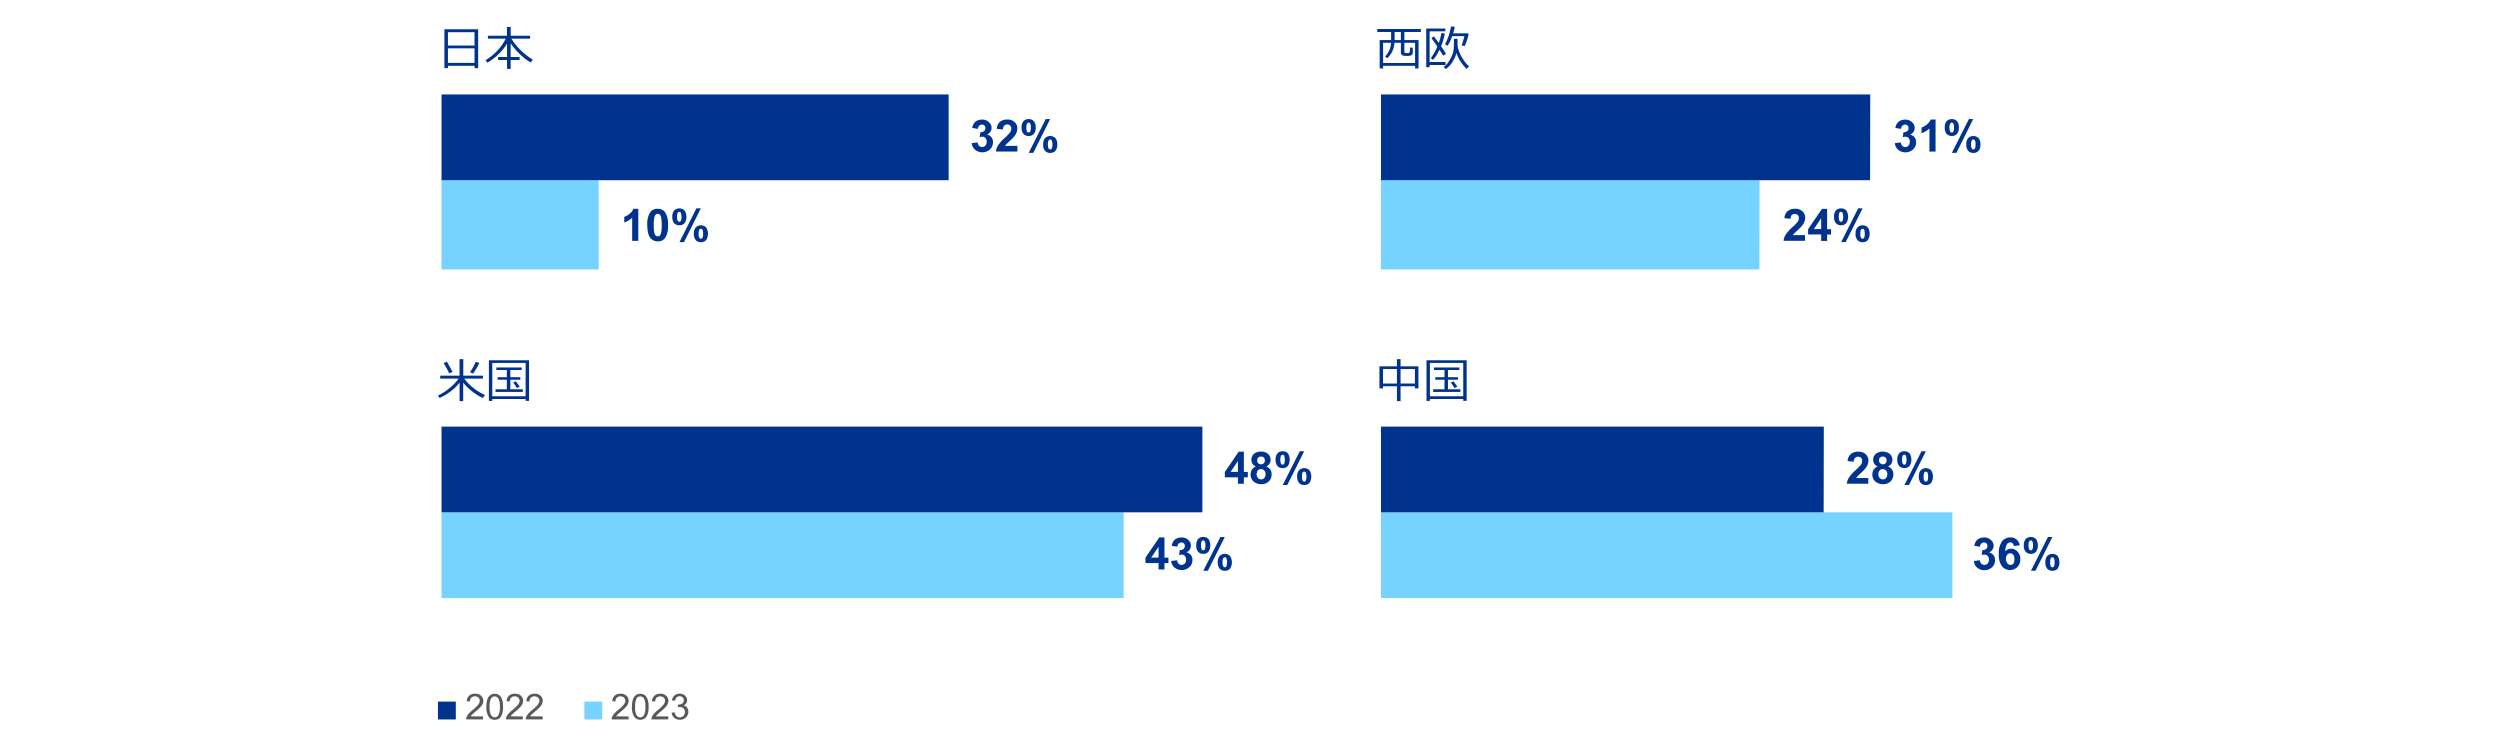 <svg xmlns="http://www.w3.org/2000/svg" viewBox="0 0 840 251"><defs><style>.cls-1{fill:#fff;}.cls-2{fill:#76d2ff;}.cls-3{fill:#00338d;}.cls-4{fill:#595959;}</style></defs><g id="レイヤー_2" data-name="レイヤー 2"><g id="レイヤー_3" data-name="レイヤー 3"><rect class="cls-1" width="840" height="251"/></g><g id="レイヤー_1-2" data-name="レイヤー 1"><path class="cls-2" d="M201.15,90.54h-52.8v-30h52.8Zm176.4,110.4H148.35v-28.8h229.2Z"/><path class="cls-3" d="M318.75,60.54H148.35V31.74h170.4ZM404,172.14H148.35v-28.8H404Z"/><path class="cls-3" d="M389.27,191.34v-2.16h-4.39v-1.81l4.66-6.81h1.72v6.81h1.34v1.81h-1.34v2.16Zm0-4V183.7l-2.47,3.67Z"/><path class="cls-3" d="M393.51,188.49l2-.24a1.87,1.87,0,0,0,.51,1.16,1.4,1.4,0,0,0,1,.4,1.38,1.38,0,0,0,1.07-.48,1.88,1.88,0,0,0,.44-1.3,1.73,1.73,0,0,0-.42-1.23,1.3,1.3,0,0,0-1-.46,3.35,3.35,0,0,0-.94.16l.23-1.68a1.85,1.85,0,0,0,1.27-.36,1.32,1.32,0,0,0,.44-1,1.1,1.1,0,0,0-1.18-1.18,1.25,1.25,0,0,0-.9.36,1.71,1.71,0,0,0-.45,1.07l-1.9-.32a4,4,0,0,1,.6-1.55,2.6,2.6,0,0,1,1.11-.92,3.78,3.78,0,0,1,1.6-.33,3.2,3.2,0,0,1,2.43,1,2.45,2.45,0,0,1-.79,4,2.48,2.48,0,0,1,1.48.88,2.57,2.57,0,0,1,.55,1.66,3.2,3.2,0,0,1-1,2.41,3.85,3.85,0,0,1-5,.16A3.28,3.28,0,0,1,393.51,188.49Z"/><path class="cls-3" d="M401.94,183.25a3.13,3.13,0,0,1,.63-2.14,2.21,2.21,0,0,1,1.72-.69,2.26,2.26,0,0,1,1.75.69,3.95,3.95,0,0,1,0,4.28,2.21,2.21,0,0,1-1.72.7,2.27,2.27,0,0,1-1.75-.7A3.09,3.09,0,0,1,401.94,183.25Zm1.6,0a2.79,2.79,0,0,0,.24,1.4.62.62,0,0,0,1,0,2.81,2.81,0,0,0,.23-1.4,2.76,2.76,0,0,0-.23-1.4.58.58,0,0,0-.51-.27.57.57,0,0,0-.51.26A2.81,2.81,0,0,0,403.54,183.24Zm2.31,8.51h-1.52l5.72-11.33h1.48Zm3.33-2.82a3.11,3.11,0,0,1,.63-2.14,2.51,2.51,0,0,1,3.48,0,3.95,3.95,0,0,1,0,4.28,2.21,2.21,0,0,1-1.72.7,2.25,2.25,0,0,1-1.76-.7A3.11,3.11,0,0,1,409.18,188.93Zm1.6,0a2.63,2.63,0,0,0,.25,1.4.57.57,0,0,0,.5.27.59.59,0,0,0,.51-.26,4.26,4.26,0,0,0,0-2.82.59.59,0,0,0-.51-.26.56.56,0,0,0-.5.26A2.68,2.68,0,0,0,410.78,188.92Z"/><path class="cls-3" d="M214.47,80.94h-2.06V73.18a7.17,7.17,0,0,1-2.66,1.56V72.87a5.81,5.81,0,0,0,1.75-1,3.85,3.85,0,0,0,1.3-1.71h1.67Z"/><path class="cls-3" d="M221,70.16a2.94,2.94,0,0,1,2.44,1.11,7.1,7.1,0,0,1,1,4.37A7.08,7.08,0,0,1,223.45,80a2.93,2.93,0,0,1-2.43,1.1,3.09,3.09,0,0,1-2.53-1.2c-.64-.81-1-2.24-1-4.3a7.14,7.14,0,0,1,1.05-4.37A2.92,2.92,0,0,1,221,70.16Zm0,1.7a1,1,0,0,0-.67.24,1.65,1.65,0,0,0-.45.85,12,12,0,0,0-.21,2.69,11.53,11.53,0,0,0,.19,2.6,1.89,1.89,0,0,0,.48.94,1,1,0,0,0,.66.23,1.09,1.09,0,0,0,.67-.23,1.68,1.68,0,0,0,.45-.86,11.74,11.74,0,0,0,.21-2.68,11.43,11.43,0,0,0-.19-2.59,1.74,1.74,0,0,0-.48-1A1,1,0,0,0,221,71.86Z"/><path class="cls-3" d="M225.9,72.85a3.13,3.13,0,0,1,.63-2.14,2.53,2.53,0,0,1,3.47,0A3.9,3.9,0,0,1,230,75a2.21,2.21,0,0,1-1.71.7,2.29,2.29,0,0,1-1.76-.7A3.09,3.09,0,0,1,225.9,72.85Zm1.6,0a2.63,2.63,0,0,0,.25,1.4.61.61,0,0,0,1,0,4.2,4.2,0,0,0,0-2.8.58.58,0,0,0-.51-.27.56.56,0,0,0-.5.26A2.68,2.68,0,0,0,227.5,72.84Zm2.32,8.51h-1.53L234,70h1.48Zm3.32-2.82a3.06,3.06,0,0,1,.64-2.14,2.5,2.5,0,0,1,3.47,0,3.95,3.95,0,0,1,0,4.28,2.2,2.2,0,0,1-1.72.7,2.22,2.22,0,0,1-1.75-.7A3.06,3.06,0,0,1,233.14,78.53Zm1.61,0a2.76,2.76,0,0,0,.24,1.4.57.57,0,0,0,.5.27.59.59,0,0,0,.51-.26,2.81,2.81,0,0,0,.24-1.41,3,3,0,0,0-.23-1.41.62.62,0,0,0-.52-.26.57.57,0,0,0-.5.26A2.81,2.81,0,0,0,234.75,78.52Z"/><path class="cls-3" d="M415.94,162.54v-2.16h-4.39v-1.8l4.66-6.82h1.73v6.81h1.33v1.81h-1.33v2.16Zm0-4V154.9l-2.46,3.67Z"/><path class="cls-3" d="M422,156.74a2.34,2.34,0,0,1-1.16-.92,2.39,2.39,0,0,1-.37-1.3,2.58,2.58,0,0,1,.84-2,3.39,3.39,0,0,1,2.39-.78,3.35,3.35,0,0,1,2.37.78,2.56,2.56,0,0,1,.85,2,2.31,2.31,0,0,1-.39,1.33,2.41,2.41,0,0,1-1.09.89,2.91,2.91,0,0,1,1.36,1,2.77,2.77,0,0,1,.46,1.59,3.22,3.22,0,0,1-.95,2.42,3.44,3.44,0,0,1-2.52.93,3.83,3.83,0,0,1-2.44-.77,3,3,0,0,1-1.15-2.49,3.14,3.14,0,0,1,.43-1.6A2.83,2.83,0,0,1,422,156.74Zm.23,2.53a1.9,1.9,0,0,0,.44,1.33,1.42,1.42,0,0,0,1.08.47,1.36,1.36,0,0,0,1.06-.46,1.87,1.87,0,0,0,.42-1.32,1.74,1.74,0,0,0-.43-1.21,1.41,1.41,0,0,0-1.07-.46,1.31,1.31,0,0,0-1.13.52A1.91,1.91,0,0,0,422.25,159.27Zm.19-4.6a1.3,1.3,0,0,0,.35,1,1.44,1.44,0,0,0,1.86,0,1.28,1.28,0,0,0,.35-1,1.25,1.25,0,0,0-.34-.92,1.27,1.27,0,0,0-.92-.35,1.31,1.31,0,0,0-.95.35A1.29,1.29,0,0,0,422.44,154.67Z"/><path class="cls-3" d="M428.61,154.45a3.13,3.13,0,0,1,.63-2.14,2.22,2.22,0,0,1,1.72-.69,2.25,2.25,0,0,1,1.75.69,3.9,3.9,0,0,1,0,4.28,2.21,2.21,0,0,1-1.71.7,2.24,2.24,0,0,1-1.76-.7A3.09,3.09,0,0,1,428.61,154.45Zm1.6,0a2.76,2.76,0,0,0,.24,1.4.59.59,0,0,0,.51.27.58.58,0,0,0,.51-.27,4.2,4.2,0,0,0,0-2.8.62.62,0,0,0-1,0A2.81,2.81,0,0,0,430.21,154.44Zm2.32,8.51H431l5.72-11.33h1.48Zm3.32-2.82a3.06,3.06,0,0,1,.64-2.14,2.5,2.5,0,0,1,3.47,0,3.95,3.95,0,0,1,0,4.28,2.5,2.5,0,0,1-3.47,0A3.06,3.06,0,0,1,435.85,160.13Zm1.61,0a2.74,2.74,0,0,0,.24,1.4.57.57,0,0,0,.5.27.59.59,0,0,0,.51-.26,2.81,2.81,0,0,0,.24-1.41,3,3,0,0,0-.23-1.41.62.62,0,0,0-.52-.26.56.56,0,0,0-.5.26A2.81,2.81,0,0,0,437.46,160.12Z"/><path class="cls-3" d="M326.48,48.09l2-.24A1.87,1.87,0,0,0,329,49a1.45,1.45,0,0,0,2.08-.08,1.88,1.88,0,0,0,.44-1.3,1.73,1.73,0,0,0-.42-1.23,1.32,1.32,0,0,0-1-.46,3.35,3.35,0,0,0-.94.16l.23-1.68a1.85,1.85,0,0,0,1.27-.36,1.32,1.32,0,0,0,.44-1,1.1,1.1,0,0,0-1.18-1.18,1.25,1.25,0,0,0-.9.36,1.71,1.71,0,0,0-.45,1.07l-1.9-.32a4,4,0,0,1,.6-1.55,2.6,2.6,0,0,1,1.11-.92,3.78,3.78,0,0,1,1.6-.33,3.2,3.2,0,0,1,2.43,1,2.45,2.45,0,0,1-.79,4.05,2.48,2.48,0,0,1,1.48.88,2.63,2.63,0,0,1,.55,1.66,3.24,3.24,0,0,1-1,2.41,3.85,3.85,0,0,1-5,.16A3.33,3.33,0,0,1,326.48,48.09Z"/><path class="cls-3" d="M341.85,49v1.91h-7.21a4.86,4.86,0,0,1,.7-2.06,13.92,13.92,0,0,1,2.31-2.57,14.72,14.72,0,0,0,1.71-1.76,2.27,2.27,0,0,0,.43-1.26,1.47,1.47,0,0,0-.37-1.06,1.42,1.42,0,0,0-1-.37,1.35,1.35,0,0,0-1,.39,2,2,0,0,0-.44,1.29l-2.05-.21A3.31,3.31,0,0,1,336,40.9a3.81,3.81,0,0,1,2.42-.74,3.48,3.48,0,0,1,2.49.85,2.79,2.79,0,0,1,.91,2.13,3.81,3.81,0,0,1-.26,1.39,5.82,5.82,0,0,1-.82,1.37,13.48,13.48,0,0,1-1.35,1.37c-.65.59-1.06,1-1.23,1.18a3.46,3.46,0,0,0-.43.58Z"/><path class="cls-3" d="M343.26,42.85a3.13,3.13,0,0,1,.63-2.14,2.22,2.22,0,0,1,1.72-.69,2.25,2.25,0,0,1,1.75.69,3.09,3.09,0,0,1,.64,2.14,3.11,3.11,0,0,1-.64,2.14,2.21,2.21,0,0,1-1.71.7,2.27,2.27,0,0,1-1.76-.7A3.09,3.09,0,0,1,343.26,42.85Zm1.6,0a2.76,2.76,0,0,0,.24,1.4.59.59,0,0,0,.51.27.58.58,0,0,0,.51-.27,2.76,2.76,0,0,0,.24-1.4,2.74,2.74,0,0,0-.24-1.4.62.62,0,0,0-1,0A2.81,2.81,0,0,0,344.86,42.84Zm2.32,8.51h-1.53L351.37,40h1.48Zm3.32-2.82a3.11,3.11,0,0,1,.63-2.14,2.51,2.51,0,0,1,3.48,0,3.11,3.11,0,0,1,.63,2.14,3.11,3.11,0,0,1-.63,2.14,2.21,2.21,0,0,1-1.72.7,2.25,2.25,0,0,1-1.76-.7A3.11,3.11,0,0,1,350.5,48.53Zm1.6,0a2.74,2.74,0,0,0,.25,1.4.57.57,0,0,0,.5.27.59.59,0,0,0,.51-.26,2.81,2.81,0,0,0,.24-1.41,2.81,2.81,0,0,0-.24-1.41.59.59,0,0,0-.51-.26.56.56,0,0,0-.5.26A2.78,2.78,0,0,0,352.1,48.52Z"/><rect class="cls-3" x="147.15" y="235.74" width="6" height="6"/><path class="cls-4" d="M162.3,240.72v1h-5.68a1.79,1.79,0,0,1,.13-.73,3.78,3.78,0,0,1,.69-1.15,11.32,11.32,0,0,1,1.38-1.3,11.53,11.53,0,0,0,1.89-1.82,2.14,2.14,0,0,0,.49-1.27,1.42,1.42,0,0,0-.44-1.05,1.61,1.61,0,0,0-1.17-.43,1.65,1.65,0,0,0-1.22.45,1.71,1.71,0,0,0-.46,1.27l-1.09-.11a2.66,2.66,0,0,1,.84-1.85,2.81,2.81,0,0,1,2-.64,2.73,2.73,0,0,1,2,.69,2.25,2.25,0,0,1,.72,1.7,2.58,2.58,0,0,1-.21,1,4.16,4.16,0,0,1-.7,1.05,17,17,0,0,1-1.63,1.51c-.63.53-1,.89-1.22,1.08a3.12,3.12,0,0,0-.44.57Z"/><path class="cls-4" d="M163.43,237.5a8.17,8.17,0,0,1,.31-2.45,3,3,0,0,1,.94-1.43,2.35,2.35,0,0,1,1.55-.51,2.57,2.57,0,0,1,1.21.28,2.38,2.38,0,0,1,.87.8,4.56,4.56,0,0,1,.53,1.28,8.45,8.45,0,0,1,.19,2,7.79,7.79,0,0,1-.31,2.44,3,3,0,0,1-.93,1.44,2.36,2.36,0,0,1-1.56.5,2.33,2.33,0,0,1-1.95-.89A5.63,5.63,0,0,1,163.43,237.5Zm1.08,0a5.4,5.4,0,0,0,.5,2.82,1.48,1.48,0,0,0,1.22.7,1.45,1.45,0,0,0,1.22-.71,5.34,5.34,0,0,0,.5-2.81,5.4,5.4,0,0,0-.5-2.82,1.47,1.47,0,0,0-1.23-.69,1.35,1.35,0,0,0-1.16.61A5.46,5.46,0,0,0,164.51,237.5Z"/><path class="cls-4" d="M175.65,240.72v1H170a1.78,1.78,0,0,1,.12-.73,4,4,0,0,1,.7-1.15,11.32,11.32,0,0,1,1.38-1.3,11.53,11.53,0,0,0,1.89-1.82,2.14,2.14,0,0,0,.49-1.27,1.39,1.39,0,0,0-.45-1.05,1.59,1.59,0,0,0-1.17-.43,1.65,1.65,0,0,0-1.21.45,1.75,1.75,0,0,0-.47,1.27l-1.08-.11a2.62,2.62,0,0,1,.84-1.85,2.81,2.81,0,0,1,2-.64,2.74,2.74,0,0,1,2,.69,2.25,2.25,0,0,1,.72,1.7,2.42,2.42,0,0,1-.22,1,3.91,3.91,0,0,1-.7,1.05,15.5,15.5,0,0,1-1.62,1.51c-.63.53-1,.89-1.22,1.08a3.74,3.74,0,0,0-.45.57Z"/><path class="cls-4" d="M182.32,240.72v1h-5.68a2,2,0,0,1,.13-.73,3.78,3.78,0,0,1,.69-1.15,11.32,11.32,0,0,1,1.38-1.3,11.12,11.12,0,0,0,1.89-1.82,2.16,2.16,0,0,0,.5-1.27,1.39,1.39,0,0,0-.45-1.05,1.61,1.61,0,0,0-1.17-.43,1.65,1.65,0,0,0-1.22.45,1.71,1.71,0,0,0-.46,1.27l-1.09-.11a2.71,2.71,0,0,1,.84-1.85,2.85,2.85,0,0,1,1.95-.64,2.71,2.71,0,0,1,2,.69,2.25,2.25,0,0,1,.72,1.7,2.58,2.58,0,0,1-.21,1,4.16,4.16,0,0,1-.7,1.05,17,17,0,0,1-1.63,1.51c-.63.53-1,.89-1.22,1.08a3.64,3.64,0,0,0-.44.57Z"/><rect class="cls-2" x="196.35" y="235.74" width="6" height="6"/><path class="cls-4" d="M211.19,240.72v1h-5.67a1.78,1.78,0,0,1,.12-.73,4,4,0,0,1,.69-1.15,11.32,11.32,0,0,1,1.38-1.3,11.28,11.28,0,0,0,1.9-1.82,2.21,2.21,0,0,0,.49-1.27,1.39,1.39,0,0,0-.45-1.05,1.61,1.61,0,0,0-1.17-.43,1.67,1.67,0,0,0-1.22.45,1.75,1.75,0,0,0-.46,1.27l-1.08-.11a2.66,2.66,0,0,1,.83-1.85,2.85,2.85,0,0,1,1.95-.64,2.71,2.71,0,0,1,2,.69,2.25,2.25,0,0,1,.72,1.7,2.58,2.58,0,0,1-.21,1,3.91,3.91,0,0,1-.7,1.05,16.62,16.62,0,0,1-1.62,1.51c-.64.53-1,.89-1.22,1.08a3.74,3.74,0,0,0-.45.57Z"/><path class="cls-4" d="M212.33,237.5a7.86,7.86,0,0,1,.31-2.45,3,3,0,0,1,.93-1.43,2.36,2.36,0,0,1,1.56-.51,2.6,2.6,0,0,1,1.21.28,2.35,2.35,0,0,1,.86.8,4.29,4.29,0,0,1,.53,1.28,8.38,8.38,0,0,1,.2,2,8.09,8.09,0,0,1-.31,2.44,3.11,3.11,0,0,1-.93,1.44,2.64,2.64,0,0,1-3.52-.39A5.7,5.7,0,0,1,212.33,237.5Zm1.08,0a5.43,5.43,0,0,0,.49,2.82,1.48,1.48,0,0,0,1.23.7,1.47,1.47,0,0,0,1.22-.71,5.36,5.36,0,0,0,.49-2.81,5.43,5.43,0,0,0-.49-2.82,1.47,1.47,0,0,0-1.24-.69,1.35,1.35,0,0,0-1.16.61A5.48,5.48,0,0,0,213.41,237.5Z"/><path class="cls-4" d="M224.54,240.72v1h-5.68A2,2,0,0,1,219,241a3.78,3.78,0,0,1,.69-1.15,11.32,11.32,0,0,1,1.38-1.3,10.74,10.74,0,0,0,1.89-1.82,2.16,2.16,0,0,0,.5-1.27,1.39,1.39,0,0,0-.45-1.05,1.61,1.61,0,0,0-1.17-.43,1.67,1.67,0,0,0-1.22.45,1.75,1.75,0,0,0-.46,1.27l-1.09-.11a2.71,2.71,0,0,1,.84-1.85,2.85,2.85,0,0,1,1.95-.64,2.71,2.71,0,0,1,2,.69,2.25,2.25,0,0,1,.72,1.7,2.58,2.58,0,0,1-.21,1,3.91,3.91,0,0,1-.7,1.05,17,17,0,0,1-1.63,1.51c-.63.53-1,.89-1.22,1.08a3.64,3.64,0,0,0-.44.57Z"/><path class="cls-4" d="M225.68,239.47l1-.14a2.3,2.3,0,0,0,.62,1.29,1.51,1.51,0,0,0,1.07.4,1.68,1.68,0,0,0,1.25-.52,1.74,1.74,0,0,0,.51-1.28,1.58,1.58,0,0,0-.47-1.19,1.64,1.64,0,0,0-1.21-.48,3,3,0,0,0-.74.12l.12-.92h.17a2.2,2.2,0,0,0,1.21-.35,1.22,1.22,0,0,0,.54-1.09,1.27,1.27,0,0,0-.39-1,1.43,1.43,0,0,0-1-.38,1.41,1.41,0,0,0-1,.39,1.88,1.88,0,0,0-.53,1.16l-1.06-.19a2.71,2.71,0,0,1,.88-1.64,2.56,2.56,0,0,1,1.71-.59,2.79,2.79,0,0,1,1.29.3,2.23,2.23,0,0,1,.91.83,2.09,2.09,0,0,1,.31,1.11,1.81,1.81,0,0,1-.3,1,2.08,2.08,0,0,1-.88.73,2,2,0,0,1,1.18.72,2.25,2.25,0,0,1,.42,1.39,2.53,2.53,0,0,1-.82,1.91,2.86,2.86,0,0,1-2.07.78,2.71,2.71,0,0,1-1.88-.67A2.61,2.61,0,0,1,225.68,239.47Z"/><path class="cls-2" d="M591.15,90.54H464v-30h127.2ZM656,200.94H464v-28.8H656Z"/><path class="cls-3" d="M628.35,60.54H464V31.74h164.4Zm-15.6,111.6H464v-28.8h148.8Z"/><path class="cls-3" d="M663.24,188.49l2-.24a1.87,1.87,0,0,0,.51,1.16,1.46,1.46,0,0,0,2.09-.08,1.87,1.87,0,0,0,.43-1.3,1.73,1.73,0,0,0-.42-1.23,1.28,1.28,0,0,0-1-.46,3.36,3.36,0,0,0-1,.16l.23-1.68a1.84,1.84,0,0,0,1.27-.36,1.28,1.28,0,0,0,.44-1,1.19,1.19,0,0,0-.32-.86,1.17,1.17,0,0,0-.86-.32,1.25,1.25,0,0,0-.9.36,1.71,1.71,0,0,0-.45,1.07l-1.9-.32a4,4,0,0,1,.6-1.55,2.66,2.66,0,0,1,1.11-.92,3.78,3.78,0,0,1,1.6-.33,3.2,3.2,0,0,1,2.43,1,2.52,2.52,0,0,1,.76,1.79,2.55,2.55,0,0,1-1.55,2.26,2.48,2.48,0,0,1,1.48.88,2.57,2.57,0,0,1,.55,1.66,3.2,3.2,0,0,1-1,2.41,3.85,3.85,0,0,1-5,.16A3.28,3.28,0,0,1,663.24,188.49Z"/><path class="cls-3" d="M678.63,183.23l-2,.22a1.45,1.45,0,0,0-.38-.91,1.12,1.12,0,0,0-.8-.29,1.35,1.35,0,0,0-1.1.58,5,5,0,0,0-.57,2.44,2.44,2.44,0,0,1,1.92-.91,2.89,2.89,0,0,1,2.2,1,3.52,3.52,0,0,1,.92,2.53,3.63,3.63,0,0,1-1,2.64,3.52,3.52,0,0,1-5.16-.26,6.51,6.51,0,0,1-1.05-4.14,6.68,6.68,0,0,1,1.09-4.26,3.53,3.53,0,0,1,2.84-1.3,3,3,0,0,1,2,.68A3.22,3.22,0,0,1,678.63,183.23ZM674,187.72a2.33,2.33,0,0,0,.46,1.55,1.37,1.37,0,0,0,1.06.54,1.22,1.22,0,0,0,.95-.44,2.29,2.29,0,0,0,.38-1.47,2.35,2.35,0,0,0-.41-1.53,1.31,1.31,0,0,0-2,0A2,2,0,0,0,674,187.72Z"/><path class="cls-3" d="M680,183.25a3.13,3.13,0,0,1,.63-2.14,2.53,2.53,0,0,1,3.47,0,3.9,3.9,0,0,1,0,4.28,2.21,2.21,0,0,1-1.71.7,2.29,2.29,0,0,1-1.76-.7A3.09,3.09,0,0,1,680,183.25Zm1.6,0a2.66,2.66,0,0,0,.25,1.4.61.61,0,0,0,1,0,2.79,2.79,0,0,0,.24-1.4,2.74,2.74,0,0,0-.24-1.4.58.58,0,0,0-.51-.27.56.56,0,0,0-.5.26A2.68,2.68,0,0,0,681.61,183.24Zm2.32,8.51H682.4l5.72-11.33h1.48Zm3.32-2.82a3.06,3.06,0,0,1,.64-2.14,2.5,2.5,0,0,1,3.47,0,3.95,3.95,0,0,1,0,4.28,2.2,2.2,0,0,1-1.72.7,2.22,2.22,0,0,1-1.75-.7A3.06,3.06,0,0,1,687.25,188.93Zm1.61,0a2.76,2.76,0,0,0,.24,1.4.57.57,0,0,0,.5.27.59.59,0,0,0,.51-.26,2.81,2.81,0,0,0,.24-1.41,3,3,0,0,0-.23-1.41.61.61,0,0,0-.52-.26.57.57,0,0,0-.5.26A2.81,2.81,0,0,0,688.86,188.92Z"/><path class="cls-3" d="M606.49,79v1.91h-7.22a5,5,0,0,1,.71-2.06,13.92,13.92,0,0,1,2.31-2.57A14.72,14.72,0,0,0,604,74.55a2.26,2.26,0,0,0,.42-1.26,1.43,1.43,0,0,0-.37-1.06,1.57,1.57,0,0,0-2,0,2,2,0,0,0-.43,1.29l-2.06-.21a3.39,3.39,0,0,1,1.15-2.43,3.83,3.83,0,0,1,2.42-.74,3.51,3.51,0,0,1,2.5.85,2.83,2.83,0,0,1,.91,2.13,3.81,3.81,0,0,1-.26,1.39,5.89,5.89,0,0,1-.83,1.37,13.12,13.12,0,0,1-1.34,1.37c-.65.59-1.07,1-1.24,1.18a4,4,0,0,0-.42.58Z"/><path class="cls-3" d="M611.91,80.94V78.78h-4.39V77l4.66-6.81h1.73V77h1.33v1.81h-1.33v2.16Zm0-4V73.3L609.45,77Z"/><path class="cls-3" d="M616.24,72.85a3.13,3.13,0,0,1,.63-2.14,2.21,2.21,0,0,1,1.72-.69,2.26,2.26,0,0,1,1.75.69,3.95,3.95,0,0,1,0,4.28,2.21,2.21,0,0,1-1.72.7,2.27,2.27,0,0,1-1.75-.7A3.09,3.09,0,0,1,616.24,72.85Zm1.6,0a2.76,2.76,0,0,0,.24,1.4.62.62,0,0,0,1,0,4.38,4.38,0,0,0,0-2.8.58.58,0,0,0-.51-.27.57.57,0,0,0-.51.26A2.81,2.81,0,0,0,617.84,72.84Zm2.31,8.51h-1.52L624.35,70h1.48Zm3.33-2.82a3.11,3.11,0,0,1,.63-2.14,2.5,2.5,0,0,1,3.47,0,3.9,3.9,0,0,1,0,4.28,2.17,2.17,0,0,1-1.71.7,2.25,2.25,0,0,1-1.76-.7A3.11,3.11,0,0,1,623.48,78.53Zm1.6,0a2.63,2.63,0,0,0,.25,1.4.57.57,0,0,0,.5.27.59.59,0,0,0,.51-.26,4.26,4.26,0,0,0,0-2.82.59.59,0,0,0-.51-.26.56.56,0,0,0-.5.26A2.68,2.68,0,0,0,625.08,78.52Z"/><path class="cls-3" d="M627.75,160.63v1.91h-7.22a5,5,0,0,1,.7-2.06,14.07,14.07,0,0,1,2.32-2.57,14.72,14.72,0,0,0,1.71-1.76,2.26,2.26,0,0,0,.42-1.26,1.29,1.29,0,0,0-1.39-1.43,1.39,1.39,0,0,0-1,.39,2,2,0,0,0-.44,1.29l-2.05-.21a3.39,3.39,0,0,1,1.15-2.43,3.83,3.83,0,0,1,2.42-.74,3.51,3.51,0,0,1,2.5.85,2.83,2.83,0,0,1,.91,2.13,3.81,3.81,0,0,1-.26,1.39,5.89,5.89,0,0,1-.83,1.37,13.48,13.48,0,0,1-1.35,1.37c-.65.59-1.06,1-1.23,1.18a4,4,0,0,0-.42.58Z"/><path class="cls-3" d="M630.9,156.74a2.38,2.38,0,0,1-1.16-.92,2.47,2.47,0,0,1-.36-1.3,2.58,2.58,0,0,1,.84-2,4,4,0,0,1,4.76,0,2.58,2.58,0,0,1,.84,2,2.38,2.38,0,0,1-.38,1.33,2.44,2.44,0,0,1-1.1.89,2.86,2.86,0,0,1,1.36,1,2.78,2.78,0,0,1,.47,1.59,3.25,3.25,0,0,1-.95,2.42,3.44,3.44,0,0,1-2.52.93,3.83,3.83,0,0,1-2.44-.77,3,3,0,0,1-1.15-2.49,3,3,0,0,1,.43-1.6A2.81,2.81,0,0,1,630.9,156.74Zm.24,2.53a1.9,1.9,0,0,0,.43,1.33,1.44,1.44,0,0,0,1.09.47,1.34,1.34,0,0,0,1.05-.46,1.87,1.87,0,0,0,.42-1.32,1.73,1.73,0,0,0-.42-1.21,1.43,1.43,0,0,0-1.08-.46,1.29,1.29,0,0,0-1.12.52A1.91,1.91,0,0,0,631.14,159.27Zm.19-4.6a1.32,1.32,0,0,0,2.21,1,1.32,1.32,0,0,0,.35-1,1.2,1.2,0,0,0-1.27-1.27,1.28,1.28,0,0,0-.94.35A1.25,1.25,0,0,0,631.33,154.67Z"/><path class="cls-3" d="M637.49,154.45a3.13,3.13,0,0,1,.64-2.14,2.21,2.21,0,0,1,1.72-.69,2.26,2.26,0,0,1,1.75.69,3.95,3.95,0,0,1,0,4.28,2.5,2.5,0,0,1-3.47,0A3.09,3.09,0,0,1,637.49,154.45Zm1.61,0a2.76,2.76,0,0,0,.24,1.4.58.58,0,0,0,.51.27.59.59,0,0,0,.51-.27,4.38,4.38,0,0,0,0-2.8.59.59,0,0,0-.51-.27.57.57,0,0,0-.51.26A2.81,2.81,0,0,0,639.1,154.44Zm2.31,8.51h-1.52l5.72-11.33h1.48Zm3.33-2.82a3.11,3.11,0,0,1,.63-2.14,2.5,2.5,0,0,1,3.47,0,3.9,3.9,0,0,1,0,4.28,2.17,2.17,0,0,1-1.71.7,2.24,2.24,0,0,1-1.76-.7A3.11,3.11,0,0,1,644.74,160.13Zm1.6,0a2.74,2.74,0,0,0,.24,1.4.59.59,0,0,0,.51.27.56.56,0,0,0,.5-.26,2.68,2.68,0,0,0,.25-1.41,2.81,2.81,0,0,0-.24-1.41.63.63,0,0,0-1,0A2.81,2.81,0,0,0,646.34,160.12Z"/><path class="cls-3" d="M636.67,48.09l2-.24a1.87,1.87,0,0,0,.51,1.16,1.4,1.4,0,0,0,1,.4,1.38,1.38,0,0,0,1.07-.48,1.88,1.88,0,0,0,.44-1.3,1.73,1.73,0,0,0-.42-1.23,1.32,1.32,0,0,0-1-.46,3.35,3.35,0,0,0-.94.16l.23-1.68a1.85,1.85,0,0,0,1.27-.36,1.32,1.32,0,0,0,.44-1,1.1,1.1,0,0,0-1.18-1.18,1.25,1.25,0,0,0-.9.36,1.71,1.71,0,0,0-.45,1.07l-1.9-.32a4,4,0,0,1,.6-1.55,2.6,2.6,0,0,1,1.11-.92,3.78,3.78,0,0,1,1.6-.33,3.2,3.2,0,0,1,2.43,1,2.45,2.45,0,0,1-.79,4.05,2.48,2.48,0,0,1,1.48.88,2.63,2.63,0,0,1,.55,1.66,3.24,3.24,0,0,1-1,2.41,3.85,3.85,0,0,1-5,.16A3.28,3.28,0,0,1,636.67,48.09Z"/><path class="cls-3" d="M650.35,50.94h-2.06V43.18a7.17,7.17,0,0,1-2.66,1.56V42.87a5.81,5.81,0,0,0,1.75-1,3.85,3.85,0,0,0,1.3-1.71h1.67Z"/><path class="cls-3" d="M653.44,42.85a3.13,3.13,0,0,1,.63-2.14,2.22,2.22,0,0,1,1.72-.69,2.25,2.25,0,0,1,1.75.69,3.09,3.09,0,0,1,.64,2.14,3.11,3.11,0,0,1-.64,2.14,2.21,2.21,0,0,1-1.71.7,2.27,2.27,0,0,1-1.76-.7A3.09,3.09,0,0,1,653.44,42.85Zm1.6,0a2.76,2.76,0,0,0,.24,1.4.59.59,0,0,0,.51.27.58.58,0,0,0,.51-.27,2.76,2.76,0,0,0,.24-1.4,2.74,2.74,0,0,0-.24-1.4.62.62,0,0,0-1,0A2.81,2.81,0,0,0,655,42.84Zm2.32,8.51h-1.53L661.55,40H663Zm3.32-2.82a3.11,3.11,0,0,1,.63-2.14,2.51,2.51,0,0,1,3.48,0,3.11,3.11,0,0,1,.63,2.14,3.11,3.11,0,0,1-.63,2.14,2.21,2.21,0,0,1-1.72.7,2.25,2.25,0,0,1-1.76-.7A3.11,3.11,0,0,1,660.68,48.53Zm1.61,0a2.76,2.76,0,0,0,.24,1.4.57.57,0,0,0,.5.27.59.59,0,0,0,.51-.26,2.81,2.81,0,0,0,.24-1.41,2.81,2.81,0,0,0-.24-1.41.59.59,0,0,0-.51-.26.56.56,0,0,0-.5.26A2.81,2.81,0,0,0,662.29,48.52Z"/><path class="cls-3" d="M159.44,22.12h-8.93v.78h-1.19V9.83h11.34V22.9h-1.22Zm0-6.83V10.81h-8.93v4.48Zm-8.93,5.84h8.93v-4.9h-8.93Z"/><path class="cls-3" d="M163.75,21.07l-.59-.87a17.4,17.4,0,0,0,3.77-3,17.12,17.12,0,0,0,3-4.2h-6V12h6.4V9.05h1.27V12h6.52v1h-6.3A21.43,21.43,0,0,0,179,20l-.7,1a19.72,19.72,0,0,1-3.83-3,22.77,22.77,0,0,1-2.89-3.45v4.6h3v1h-3v3h-1.21v-3h-3v-1h3V14.64a17.14,17.14,0,0,1-3.48,4.13A17.78,17.78,0,0,1,163.75,21.07Z"/><path class="cls-3" d="M475.47,22.11H464.73V23h-1.16V13.46h3.85V10.75h-4.66v-1h14.65v1h-5.54v2.71h4.76V23h-1.16Zm-10.74-.95h10.74V14.37h-3.6v2.92a.57.57,0,0,0,.11.39.4.4,0,0,0,.31.15l.64,0h.17a.6.6,0,0,0,.51-.24,4,4,0,0,0,.18-1.64l.9.08V17.6a1.16,1.16,0,0,1-.2.7,1,1,0,0,1-.57.38,4.69,4.69,0,0,1-1.19.11c-1,0-1.54-.12-1.73-.36a1.37,1.37,0,0,1-.3-.91V14.37h-2.16a7.55,7.55,0,0,1-2.45,5.22l-.71-.63a6.74,6.74,0,0,0,2-4.59h-2.67Zm3.85-7.7h2.12V10.75h-2.11v2.71Z"/><path class="cls-3" d="M480.35,20.84h5.35v1h-5.35v.75h-1.14v-13h6.41v.93h-5.27Zm3.31-4.12a13.4,13.4,0,0,1-2.17,3.4l-.73-.58a18.87,18.87,0,0,0,2.19-3.9c-.93-1.39-1.61-2.33-2-2.85l.79-.57c.47.55,1,1.29,1.7,2.22a29.65,29.65,0,0,0,.9-3.37l1.13.22a22.51,22.51,0,0,1-1.27,4.26c.63.92,1.19,1.75,1.66,2.5l-.93.68Q484.49,18,483.66,16.72Zm5.7,1.1a10.77,10.77,0,0,1-1.31,2.95,8.37,8.37,0,0,1-2.25,2.44l-.7-.69a7.5,7.5,0,0,0,1.51-1.6,11.56,11.56,0,0,0,1.16-2,7.66,7.66,0,0,0,.59-1.89,16.77,16.77,0,0,0,.15-2.64V13.05h1.22v1.76a6.26,6.26,0,0,0,.32,1.86,12.2,12.2,0,0,0,.85,2.07,15.44,15.44,0,0,0,1.28,2,7.69,7.69,0,0,0,1.44,1.53l-.83.89a13.14,13.14,0,0,1-2.05-2.52A12.1,12.1,0,0,1,489.36,17.82Zm-2.95-2.45-.87-.49a20,20,0,0,0,2-6l1.27.13a18.86,18.86,0,0,1-.57,2.19h5l.22.17a17.46,17.46,0,0,1-1.33,4.1l-1.05-.21a17.14,17.14,0,0,0,.93-3.11h-4.07A16,16,0,0,1,486.41,15.37Z"/><path class="cls-3" d="M147.7,133.72l-.54-.82a19.68,19.68,0,0,0,4-2.59,16.22,16.22,0,0,0,2.92-3.09h-6.17v-1h6.49v-5.56h1.27v5.56h6.61v1H156a15,15,0,0,0,3.12,3.18,16.42,16.42,0,0,0,3.84,2.32l-.74,1a18.63,18.63,0,0,1-3.76-2.35,15.78,15.78,0,0,1-2.83-2.84v6.24h-1.21v-6.22a15.23,15.23,0,0,1-3.17,3.08A18.8,18.8,0,0,1,147.7,133.72Zm3.23-8.28a31.77,31.77,0,0,0-1.88-3.43l1.1-.49c.5.85,1.15,2,1.94,3.45Zm8,.08-1-.44a19.66,19.66,0,0,0,1.91-3.53l1.21.42A20.47,20.47,0,0,1,158.94,125.52Z"/><path class="cls-3" d="M176.61,134.07h-11.2v.65h-1.14V121.06h13.49v13.63h-1.15Zm-11.2-.92h11.2V121.94h-11.2Zm1.08-1.45v-.91h3.8v-3.2h-3.08v-.85h3.08v-2.41h-3.52v-.87h8.53v.87h-3.82v2.41h3.35v.85h-3.35v3.2h4.17v.91Zm7.18-1.3a16.67,16.67,0,0,0-1.22-1.86l.86-.44c.32.4.76,1,1.33,1.8Z"/><path class="cls-3" d="M475.41,129.78h-4.82v5h-1.22v-5h-4.68v.73h-1.2v-7.42h5.88v-2.43h1.22v2.43h6v7.42h-1.17Zm-10.72-.91h4.68V124h-4.68Zm5.9,0h4.82V124h-4.82Z"/><path class="cls-3" d="M491.65,134.07h-11.2v.65h-1.14V121.06H492.8v13.63h-1.15Zm-11.2-.92h11.2V121.94h-11.2Zm1.08-1.45v-.91h3.81v-3.2h-3.09v-.85h3.09v-2.41h-3.53v-.87h8.53v.87h-3.82v2.41h3.36v.85h-3.36v3.2h4.17v.91Zm7.18-1.3a15.34,15.34,0,0,0-1.22-1.86l.86-.44c.32.4.76,1,1.33,1.8Z"/></g></g></svg>